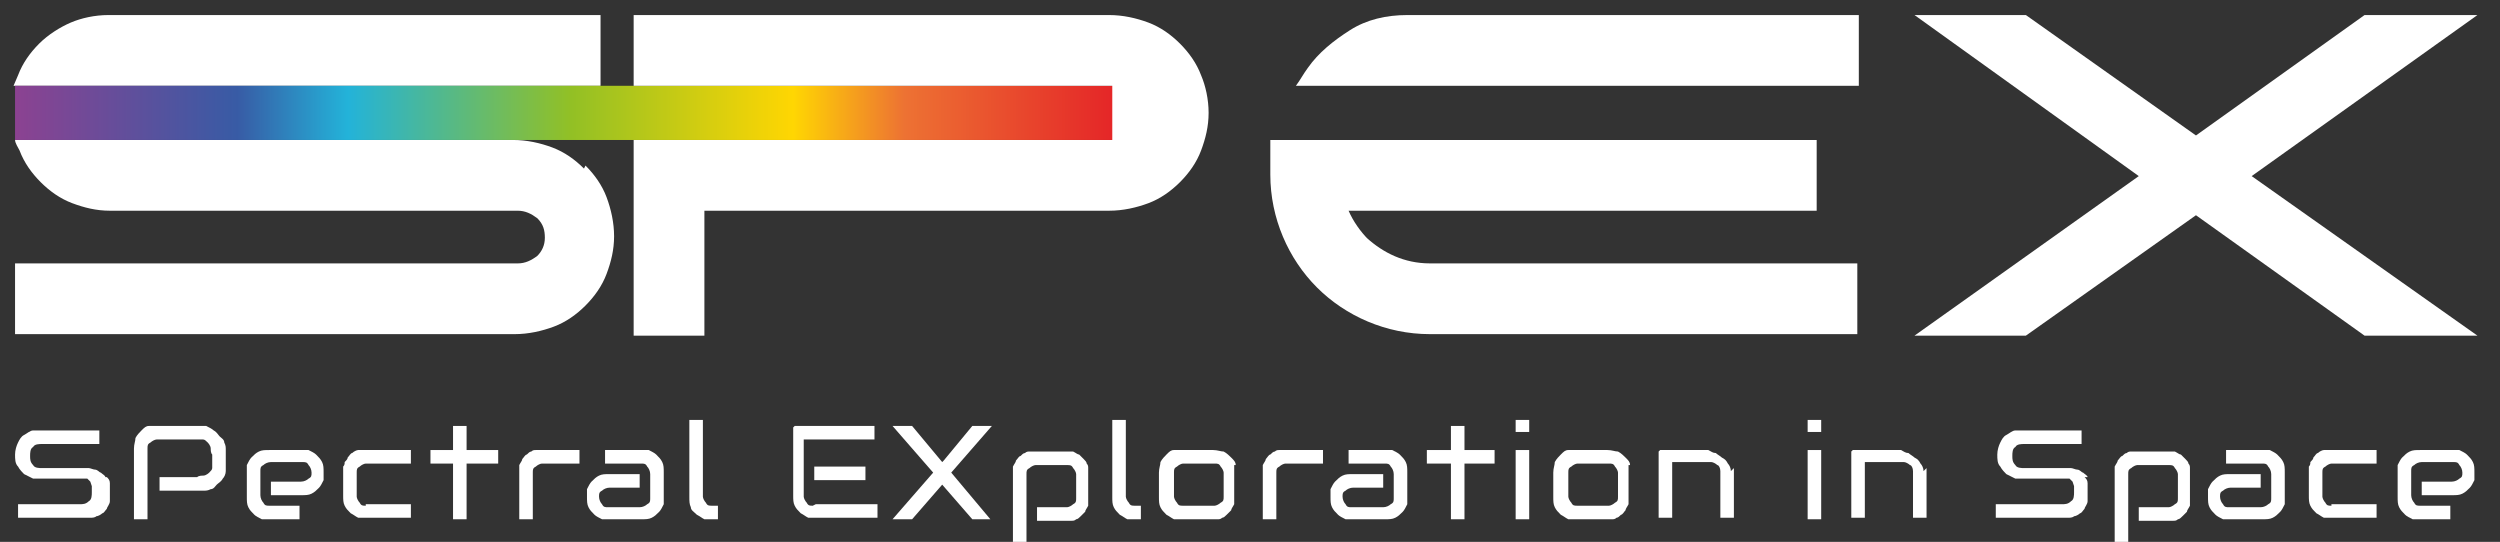 <?xml version="1.0" encoding="UTF-8"?>
<svg id="_레이어_1" data-name="레이어_1" xmlns="http://www.w3.org/2000/svg" width="166.1" height="36" version="1.1" xmlns:xlink="http://www.w3.org/1999/xlink" viewBox="0 0 166.1 36">
  <rect x="0" y="0" width="166.1" height="36" fill="#333333" stroke="none"/>
  <!-- Generator: Adobe Illustrator 29.1.0, SVG Export Plug-In . SVG Version: 2.1.0 Build 142)  -->
  <defs>
    <style>
      .st0 {
        fill: #fff;
      }

      .st1 {
        fill: url(#_Áåçûìÿííûé_ãðàäèåíò_39);
      }
    </style>
    <linearGradient id="_Áåçûìÿííûé_ãðàäèåíò_39" data-name="Áåçûìÿííûé ãðàäèåíò 39" x1="12891.1" y1="-694.1" x2="12965" y2="-694.1" gradientTransform="translate(-12890.1 701.6)" gradientUnits="userSpaceOnUse">
      <stop offset="0" stop-color="#e42127"/>
      <stop offset=".2" stop-color="#ed7233"/>
      <stop offset=".3" stop-color="#ffd602"/>
      <stop offset=".5" stop-color="#92c025"/>
      <stop offset=".7" stop-color="#23b3d9"/>
      <stop offset=".8" stop-color="#385ba5"/>
      <stop offset="1" stop-color="#8c4291"/>
    </linearGradient>
  </defs>
  <g>
    <path class="st0" d="M40,1H7.2c-.9,0-1.8.2-2.5.5s-1.5.8-2.1,1.4c-.6.6-1.1,1.3-1.4,2.1-.1.2-.2.5-.3.7h39V1Z"/>
    <path class="st0" d="M38.8,11.2c-.6-.6-1.3-1.1-2.1-1.4-.8-.3-1.7-.5-2.6-.5H1c0,.2.2.5.3.7.3.8.8,1.5,1.4,2.1.6.6,1.3,1.1,2.1,1.4.8.3,1.6.5,2.5.5h27.1c.5,0,.9.2,1.3.5.4.4.5.8.5,1.3s-.2.9-.5,1.2c-.4.3-.8.5-1.3.5H1v4.7h33.2c.9,0,1.8-.2,2.6-.5.8-.3,1.5-.8,2.1-1.4.6-.6,1.1-1.3,1.4-2.1.3-.8.5-1.6.5-2.5s-.2-1.8-.5-2.6c-.3-.8-.8-1.5-1.4-2.1Z"/>
    <path class="st0" d="M89.7,2c-1.1.7-2.1,1.5-2.8,2.5-.3.4-.5.8-.8,1.2h37.4V1h-30c-1.4,0-2.7.3-3.8,1Z"/>
    <polygon class="st0" points="164.6 1 157.1 1 145.9 9 134.6 1 127.2 1 142.1 11.7 127.2 22.3 134.6 22.3 145.9 14.3 157.1 22.3 164.6 22.3 149.6 11.7 164.6 1"/>
    <path class="st0" d="M90.9,15.9c-.5-.5-1-1.2-1.3-1.9h31.1v-4.7h-36.3v2.3c0,2.9,1.2,5.6,3.1,7.5,1.9,1.9,4.6,3.1,7.5,3.1h28.4v-4.7h0s-28.4,0-28.4,0c-1.7,0-3.1-.7-4.2-1.7Z"/>
  </g>
  <rect class="st1" x="1" y="5.7" width="73.9" height="3.6" transform="translate(75.9 15) rotate(-180)"/>
  <path class="st0" d="M79.8,5c-.3-.8-.8-1.5-1.4-2.1-.6-.6-1.3-1.1-2.1-1.4-.8-.3-1.7-.5-2.6-.5h-31.6v4.7h31.8v3.6h-31.8v13h4.7v-8.3h26.9c.9,0,1.8-.2,2.6-.5.8-.3,1.5-.8,2.1-1.4.6-.6,1.1-1.3,1.4-2.1.3-.8.5-1.6.5-2.5s-.2-1.8-.5-2.5Z"/>
  <path class="st0" d="M7,31.7c0-.1-.2-.2-.3-.3-.1,0-.2-.2-.4-.2-.1,0-.3-.1-.4-.1-.1,0-.3,0-.4,0h-2.7c-.2,0-.5,0-.6-.2-.2-.2-.2-.4-.2-.6,0-.2,0-.5.2-.6.1-.2.4-.2.6-.2h3.8v-.9h-3.8c-.2,0-.4,0-.6,0-.2,0-.4.2-.6.3-.2.1-.3.3-.4.5-.1.2-.2.5-.2.8s0,.6.2.8c.1.2.3.4.4.5.2.1.4.2.6.3.2,0,.4,0,.6,0h2.7c.1,0,.2,0,.3,0h0s0,0,0,0l.2.2h0s.1.3.1.3h0c0,.1,0,.2,0,.4,0,.2,0,.5-.2.6-.2.2-.4.2-.6.2H1.2s0,.9,0,.9h4.4c.1,0,.2,0,.4,0,.1,0,.3,0,.4-.1.1,0,.3-.1.4-.2.1,0,.2-.2.3-.3,0-.1.2-.3.2-.5,0-.2,0-.4,0-.6s0-.4,0-.6c0-.2-.1-.3-.2-.4Z"/>
  <path class="st0" d="M15,29.9c0-.2,0-.3-.1-.5,0-.2-.2-.3-.3-.4-.1-.1-.2-.3-.4-.4-.1-.1-.3-.2-.5-.3-.2,0-.4,0-.7,0h-2.6c-.1,0-.3,0-.5,0-.2,0-.3.1-.5.3-.1.1-.3.3-.4.5,0,.2-.1.4-.1.7v4.7h.9v-4.7c0-.2,0-.3.2-.4.1-.1.3-.2.4-.2h2.6c.2,0,.3,0,.5,0,.1,0,.2.1.3.2,0,0,.2.2.2.4,0,.1,0,.3.1.4h0v.5c0,.2,0,.3,0,.4,0,.1-.1.2-.2.3,0,0-.2.2-.4.2-.1,0-.3,0-.4.1h0s-2.5,0-2.5,0v.9h2.5c.1,0,.3,0,.4,0,.2,0,.3,0,.5-.1.2,0,.3-.2.4-.3.1-.1.3-.2.4-.4.1-.1.2-.3.2-.5,0-.2,0-.4,0-.7v-.5c0-.1,0-.3,0-.4Z"/>
  <path class="st0" d="M21,30.2c-.1-.1-.3-.2-.5-.3-.2,0-.3,0-.5,0h-2.1c-.3,0-.5,0-.7.1-.2.1-.3.2-.5.4-.1.1-.2.3-.3.5,0,.2,0,.3,0,.5v1.6c0,.3,0,.5.1.7.1.2.2.3.4.5.1.1.3.2.5.3.2,0,.3,0,.5,0h2v-.9h-2c-.2,0-.3,0-.4-.2-.1-.1-.2-.3-.2-.5v-1.6c0-.2,0-.3.2-.4.1-.1.3-.2.5-.2h2.1c.2,0,.3,0,.4.2.1.1.2.3.2.5,0,.2,0,.3-.2.4-.1.1-.3.2-.5.2h-2v.9h2c.3,0,.5,0,.7-.1.2-.1.3-.2.5-.4.1-.1.2-.3.3-.5,0-.2,0-.3,0-.5,0-.3,0-.5-.1-.7-.1-.2-.2-.3-.4-.5Z"/>
  <path class="st0" d="M24.3,33.6c-.2,0-.3,0-.4-.2-.1-.1-.2-.3-.2-.4v-1.6c0-.2,0-.3.2-.4.1-.1.3-.2.4-.2h3v-.9h-3c-.2,0-.4,0-.5,0-.1,0-.3.1-.4.2-.1,0-.2.2-.3.3,0,.1-.1.2-.2.3,0,.1,0,.2-.1.3,0,.1,0,.2,0,.3v1.6c0,.3,0,.5.1.7.1.2.2.3.4.5.2.1.3.2.5.3.2,0,.3,0,.5,0h3v-.9h-3Z"/>
  <polygon class="st0" points="31 29.9 31 28.3 30.1 28.3 30.1 29.9 28.6 29.9 28.6 30.8 30.1 30.8 30.1 34.5 31 34.5 31 30.8 33.1 30.8 33.1 29.9 31 29.9"/>
  <path class="st0" d="M35.9,29.9c0,0-.2,0-.3,0-.1,0-.2,0-.3.1-.1,0-.2.1-.3.2-.1,0-.2.2-.3.3,0,.1-.1.2-.2.4,0,.1,0,.3,0,.5v3.1h.9v-3.1c0-.2,0-.3.2-.4.1-.1.3-.2.4-.2h2.5v-.9h-2.5Z"/>
  <path class="st0" d="M44,30.7c-.1-.2-.2-.3-.4-.5-.1-.1-.3-.2-.5-.3-.2,0-.3,0-.5,0h-2.4v.9h2.4c.2,0,.3,0,.4.2.1.1.2.3.2.5v1.6c0,.2,0,.3-.2.4-.1.1-.3.2-.5.2h-2.1c-.2,0-.3,0-.4-.2-.1-.1-.2-.3-.2-.5,0-.2,0-.3.2-.4.1-.1.3-.2.5-.2h2v-.9h-2c-.3,0-.5,0-.7.1-.2.1-.3.2-.5.4-.1.1-.2.3-.3.5,0,.2,0,.3,0,.5,0,.3,0,.5.1.7.1.2.2.3.4.5.1.1.3.2.5.3.2,0,.3,0,.5,0h2.1c.3,0,.5,0,.7-.1.2-.1.3-.2.5-.4.1-.1.2-.3.3-.5,0-.2,0-.3,0-.5v-1.6c0-.3,0-.5-.1-.7Z"/>
  <path class="st0" d="M47.3,33.6c-.2,0-.3,0-.4-.2-.1-.1-.2-.3-.2-.4v-5.1h-.9v5.1c0,.3,0,.5.1.7,0,.2.2.3.4.5.2.1.3.2.5.3.2,0,.3,0,.5,0h.4v-.9h-.4Z"/>
  <path class="st0" d="M54,33.6c-.2,0-.3,0-.4-.2-.1-.1-.2-.3-.2-.4v-3.8h4.7v-.9h-5.3s-.1.1-.1.1h0c0,.1,0,.3,0,.3v4.2c0,.3,0,.5.1.7.1.2.2.3.4.5.2.1.3.2.5.3.2,0,.3,0,.5,0h4.1v-.9h-4.1Z"/>
  <rect class="st0" x="54.1" y="31" width="3.4" height=".9"/>
  <polygon class="st0" points="60.6 28.3 59.3 28.3 62 31.4 59.3 34.5 60.6 34.5 62.6 32.2 64.6 34.5 65.8 34.5 63.2 31.4 65.9 28.3 64.6 28.3 62.7 30.6 62.6 30.7 60.6 28.3"/>
  <path class="st0" d="M72.3,31.1c0-.1,0-.2-.1-.3,0-.1-.1-.2-.2-.3,0,0-.2-.2-.3-.3-.1,0-.2-.1-.4-.2-.1,0-.3,0-.5,0h-2.1c0,0-.2,0-.3,0-.1,0-.2,0-.3.1-.1,0-.2.1-.3.2-.1,0-.2.2-.3.3,0,.1-.1.2-.2.4,0,.1,0,.3,0,.5v4.6h.9v-4.6c0-.2,0-.3.2-.4.1-.1.3-.2.4-.2h2.1c.2,0,.3,0,.4.2.1.1.2.3.2.4v1.6c0,.2,0,.3-.2.4-.1.1-.3.2-.4.2h-2s0,.9,0,.9h2c.1,0,.2,0,.3,0,.1,0,.2,0,.3-.1.1,0,.2-.1.3-.2,0,0,.2-.2.3-.3,0-.1.1-.2.2-.4,0-.1,0-.3,0-.5v-1.6c0-.1,0-.2,0-.3Z"/>
  <path class="st0" d="M75.4,33.6c-.2,0-.3,0-.4-.2-.1-.1-.2-.3-.2-.4v-5.1h-.9v5.1c0,.3,0,.5.1.7.1.2.2.3.4.5.2.1.3.2.5.3.2,0,.3,0,.5,0h.4v-.9h-.4Z"/>
  <path class="st0" d="M82.1,30.9c0-.2-.1-.3-.3-.5-.1-.1-.3-.3-.5-.4-.2,0-.4-.1-.7-.1h-2.1c-.1,0-.3,0-.5,0-.2,0-.3.1-.5.3-.1.1-.3.3-.4.5,0,.2-.1.4-.1.7v1.6c0,.3,0,.5.1.7.1.2.2.3.4.5.2.1.3.2.5.3.2,0,.3,0,.5,0h2.1c.1,0,.2,0,.3,0,.1,0,.2,0,.3-.1.1,0,.2-.1.3-.2,0,0,.2-.2.3-.3,0-.1.1-.2.2-.4,0-.1,0-.3,0-.5v-1.6c0-.1,0-.3,0-.5ZM81.3,33c0,.2,0,.3-.2.4-.1.1-.3.2-.4.2h-2.1c-.2,0-.3,0-.4-.2-.1-.1-.2-.3-.2-.4v-1.6c0-.2,0-.3.2-.4.1-.1.3-.2.4-.2h2.1c.2,0,.3,0,.4.2.1.1.2.3.2.4v1.6Z"/>
  <path class="st0" d="M85.3,29.9c0,0-.2,0-.3,0-.1,0-.2,0-.3.1-.1,0-.2.1-.3.2-.1,0-.2.2-.3.3,0,.1-.1.2-.2.4,0,.1,0,.3,0,.5v3.1h.9v-3.1c0-.2,0-.3.2-.4.1-.1.3-.2.4-.2h2.5v-.9h-2.5Z"/>
  <path class="st0" d="M93.4,30.7c-.1-.2-.2-.3-.4-.5-.1-.1-.3-.2-.5-.3-.2,0-.3,0-.5,0h-2.4v.9h2.4c.2,0,.3,0,.4.2.1.1.2.3.2.5v1.6c0,.2,0,.3-.2.4-.1.1-.3.2-.5.2h-2.1c-.2,0-.3,0-.4-.2-.1-.1-.2-.3-.2-.5,0-.2,0-.3.2-.4.1-.1.3-.2.5-.2h2v-.9h-2c-.3,0-.5,0-.7.1-.2.1-.3.2-.5.4-.1.1-.2.3-.3.5,0,.2,0,.3,0,.5,0,.3,0,.5.1.7.1.2.2.3.4.5.1.1.3.2.5.3.2,0,.3,0,.5,0h2.1c.3,0,.5,0,.7-.1.2-.1.3-.2.5-.4.1-.1.2-.3.3-.5,0-.2,0-.3,0-.5v-1.6c0-.3,0-.5-.1-.7Z"/>
  <polygon class="st0" points="97.3 29.9 97.3 28.3 96.4 28.3 96.4 29.9 94.8 29.9 94.8 30.8 96.4 30.8 96.4 34.5 97.3 34.5 97.3 30.8 99.3 30.8 99.3 29.9 97.3 29.9"/>
  <rect class="st0" x="100.7" y="29.9" width=".9" height="4.6"/>
  <rect class="st0" x="100.7" y="27.9" width=".9" height=".8"/>
  <path class="st0" d="M108.3,30.9c0-.2-.1-.3-.3-.5-.1-.1-.3-.3-.5-.4-.2,0-.4-.1-.7-.1h-2.1c-.1,0-.3,0-.5,0-.2,0-.3.1-.5.3-.1.1-.3.3-.4.5,0,.2-.1.4-.1.7v1.6c0,.3,0,.5.1.7.1.2.2.3.4.5.2.1.3.2.5.3.2,0,.3,0,.5,0h2.1c.1,0,.2,0,.3,0,.1,0,.2,0,.3-.1.1,0,.2-.1.3-.2.1,0,.2-.2.3-.3,0-.1.1-.2.2-.4,0-.1,0-.3,0-.5v-1.6c0-.1,0-.3,0-.5ZM107.5,33c0,.2,0,.3-.2.4-.1.1-.3.2-.4.2h-2.1c-.2,0-.3,0-.4-.2-.1-.1-.2-.3-.2-.4v-1.6c0-.2,0-.3.2-.4.1-.1.3-.2.4-.2h2.1c.2,0,.3,0,.4.2.1.1.2.3.2.4v1.6Z"/>
  <path class="st0" d="M115,31.3c0-.2-.1-.4-.2-.5-.1-.2-.2-.3-.4-.4-.1-.1-.3-.2-.4-.3-.2,0-.3-.1-.5-.2-.2,0-.3,0-.4,0h-2.8s-.1.1-.1.1h0c0,.1,0,.3,0,.3v4.1h.9v-3.7h2.2c.2,0,.3,0,.4,0,.1,0,.3.1.4.2.1,0,.2.2.2.4,0,.1,0,.3,0,.5v2.6s.9,0,.9,0v-2.6c0-.3,0-.5,0-.7Z"/>
  <rect class="st0" x="120.1" y="27.9" width=".9" height=".8"/>
  <rect class="st0" x="120.1" y="29.9" width=".9" height="4.6"/>
  <path class="st0" d="M127.8,31.3c0-.2-.1-.4-.2-.5-.1-.2-.2-.3-.4-.4-.1-.1-.3-.2-.4-.3-.2,0-.3-.1-.5-.2-.2,0-.3,0-.4,0h-2.8s-.1.1-.1.1h0c0,.1,0,.3,0,.3v4.1h.9v-3.7h2.2c.2,0,.3,0,.4,0,.1,0,.3.1.4.2.1,0,.2.2.2.4,0,.1,0,.3,0,.5v2.6s.9,0,.9,0v-2.6c0-.3,0-.5,0-.7Z"/>
  <path class="st0" d="M138.7,31.7c0-.1-.2-.2-.3-.3-.1,0-.2-.2-.4-.2-.1,0-.3-.1-.4-.1-.1,0-.3,0-.4,0h-2.7c-.2,0-.5,0-.6-.2-.2-.2-.2-.4-.2-.6,0-.2,0-.5.2-.6.1-.2.4-.2.6-.2h3.8v-.9h-3.8c-.2,0-.4,0-.6,0-.2,0-.4.2-.6.3-.2.1-.3.3-.4.5-.1.2-.2.5-.2.8s0,.6.2.8c.1.2.3.4.4.5.2.1.4.2.6.3.2,0,.4,0,.6,0h2.7c.1,0,.2,0,.3,0h0s0,0,0,0l.2.2h0s.1.3.1.3h0c0,.1,0,.2,0,.4,0,.2,0,.5-.2.6-.2.2-.4.2-.6.2h-4.4s0,.9,0,.9h4.4c.1,0,.2,0,.4,0,.1,0,.3,0,.4-.1.1,0,.3-.1.4-.2.1,0,.2-.2.3-.3,0-.1.2-.3.2-.5,0-.2,0-.4,0-.6s0-.4,0-.6c0-.2-.1-.3-.2-.4Z"/>
  <path class="st0" d="M145.5,31.1c0-.1,0-.2-.1-.3,0-.1-.1-.2-.2-.3,0,0-.2-.2-.3-.3-.1,0-.2-.1-.4-.2-.1,0-.3,0-.5,0h-2.1c0,0-.2,0-.3,0-.1,0-.2,0-.3.1-.1,0-.2.1-.3.2-.1,0-.2.2-.3.3,0,.1-.1.2-.2.4,0,.1,0,.3,0,.5v4.6h.9v-4.6c0-.2,0-.3.2-.4.1-.1.3-.2.4-.2h2.1c.2,0,.3,0,.4.2.1.1.2.3.2.4v1.6c0,.2,0,.3-.2.4-.1.1-.3.2-.4.2h-2s0,.9,0,.9h2c.1,0,.2,0,.3,0,.1,0,.2,0,.3-.1.1,0,.2-.1.3-.2,0,0,.2-.2.3-.3,0-.1.1-.2.2-.4,0-.1,0-.3,0-.5v-1.6c0-.1,0-.2,0-.3Z"/>
  <path class="st0" d="M151.7,30.7c-.1-.2-.2-.3-.4-.5-.1-.1-.3-.2-.5-.3-.2,0-.3,0-.5,0h-2.4v.9h2.4c.2,0,.3,0,.4.2.1.1.2.3.2.5v1.6c0,.2,0,.3-.2.4-.1.1-.3.2-.5.2h-2.1c-.2,0-.3,0-.4-.2-.1-.1-.2-.3-.2-.5,0-.2,0-.3.2-.4.1-.1.3-.2.5-.2h2v-.9h-2c-.3,0-.5,0-.7.1-.2.1-.3.2-.5.4-.1.1-.2.3-.3.5,0,.2,0,.3,0,.5,0,.3,0,.5.1.7.1.2.2.3.4.5.1.1.3.2.5.3.2,0,.3,0,.5,0h2.1c.3,0,.5,0,.7-.1.2-.1.3-.2.5-.4.1-.1.2-.3.3-.5,0-.2,0-.3,0-.5v-1.6c0-.3,0-.5-.1-.7Z"/>
  <path class="st0" d="M154.9,33.6c-.2,0-.3,0-.4-.2-.1-.1-.2-.3-.2-.4v-1.6c0-.2,0-.3.2-.4.1-.1.3-.2.4-.2h3v-.9h-3c-.2,0-.4,0-.5,0-.1,0-.3.1-.4.2-.1,0-.2.2-.3.3,0,.1-.1.2-.2.3,0,.1,0,.2-.1.3,0,.1,0,.2,0,.3v1.6c0,.3,0,.5.1.7.1.2.2.3.4.5.2.1.3.2.5.3.2,0,.3,0,.5,0h3v-.9h-3Z"/>
  <path class="st0" d="M163.9,30.2c-.1-.1-.3-.2-.5-.3-.2,0-.3,0-.5,0h-2.1c-.3,0-.5,0-.7.1-.2.1-.3.2-.5.4-.1.1-.2.3-.3.5,0,.2,0,.3,0,.5v1.6c0,.3,0,.5.1.7.1.2.2.3.4.5.1.1.3.2.5.3.2,0,.3,0,.5,0h2v-.9h-2c-.2,0-.3,0-.4-.2-.1-.1-.2-.3-.2-.5v-1.6c0-.2,0-.3.2-.4.1-.1.3-.2.5-.2h2.1c.2,0,.3,0,.4.2.1.1.2.3.2.5,0,.2,0,.3-.2.4-.1.1-.3.2-.5.2h-2v.9h2c.3,0,.5,0,.7-.1.2-.1.3-.2.5-.4.1-.1.2-.3.3-.5,0-.2,0-.3,0-.5,0-.3,0-.5-.1-.7-.1-.2-.2-.3-.4-.5Z"/>
</svg>